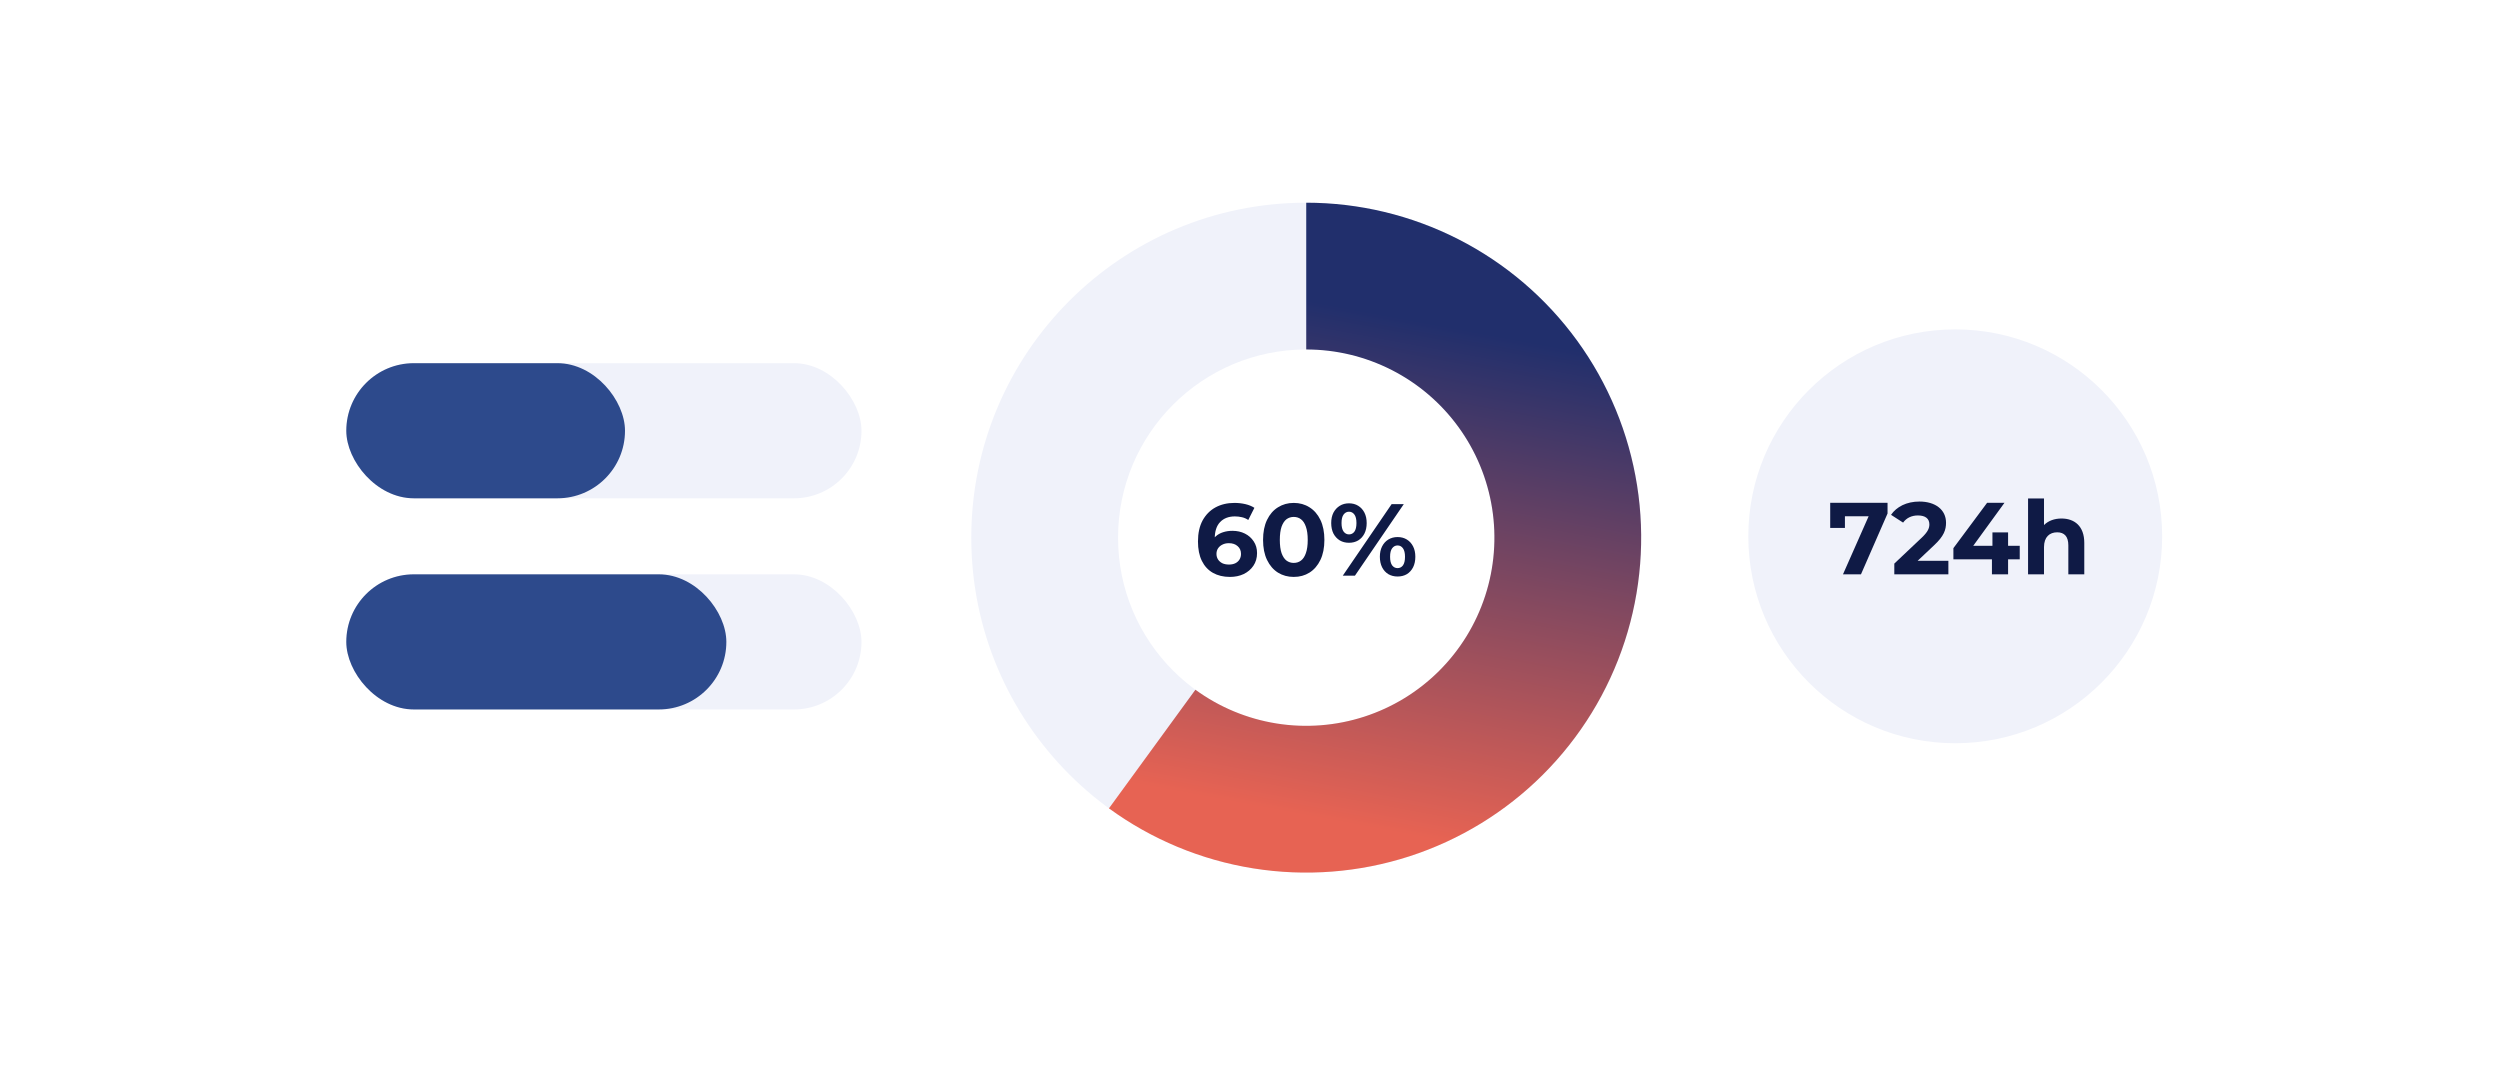 <svg width="296" height="128" viewBox="0 0 296 128" fill="none" xmlns="http://www.w3.org/2000/svg">
<g style="mix-blend-mode:multiply">
<rect x="41" y="43" width="61" height="16" rx="8" fill="#F0F2FA"/>
</g>
<g style="mix-blend-mode:multiply">
<rect x="41" y="68" width="61" height="16" rx="8" fill="#F0F2FA"/>
</g>
<rect x="41" y="43" width="33" height="16" rx="8" fill="#2D4A8C"/>
<rect x="41" y="68" width="45" height="16" rx="8" fill="#2D4A8C"/>
<g style="mix-blend-mode:multiply">
<path d="M145.628 68.307C144.853 68.307 144.18 68.146 143.607 67.823C143.042 67.501 142.606 67.028 142.3 66.407C141.993 65.786 141.84 65.019 141.84 64.108C141.84 63.131 142.021 62.304 142.384 61.627C142.756 60.949 143.264 60.432 143.909 60.078C144.563 59.722 145.313 59.545 146.161 59.545C146.612 59.545 147.044 59.593 147.456 59.69C147.867 59.787 148.222 59.932 148.521 60.126L147.794 61.566C147.56 61.405 147.31 61.296 147.044 61.239C146.778 61.175 146.499 61.142 146.209 61.142C145.475 61.142 144.894 61.364 144.466 61.808C144.038 62.252 143.825 62.91 143.825 63.781C143.825 63.926 143.825 64.088 143.825 64.265C143.833 64.442 143.857 64.62 143.897 64.797L143.353 64.289C143.506 63.975 143.704 63.712 143.946 63.502C144.188 63.285 144.474 63.123 144.805 63.018C145.144 62.906 145.515 62.849 145.918 62.849C146.467 62.849 146.959 62.958 147.395 63.176C147.831 63.394 148.178 63.7 148.436 64.096C148.702 64.491 148.835 64.955 148.835 65.487C148.835 66.06 148.69 66.561 148.4 66.988C148.117 67.408 147.734 67.734 147.25 67.969C146.774 68.194 146.233 68.307 145.628 68.307ZM145.519 66.843C145.793 66.843 146.035 66.794 146.245 66.698C146.463 66.593 146.633 66.444 146.754 66.25C146.875 66.056 146.935 65.834 146.935 65.584C146.935 65.197 146.802 64.89 146.536 64.664C146.278 64.43 145.931 64.313 145.495 64.313C145.204 64.313 144.95 64.37 144.732 64.483C144.515 64.588 144.341 64.737 144.212 64.931C144.091 65.116 144.03 65.334 144.03 65.584C144.03 65.826 144.091 66.044 144.212 66.238C144.333 66.423 144.502 66.573 144.72 66.686C144.938 66.79 145.204 66.843 145.519 66.843ZM153.177 68.307C152.483 68.307 151.862 68.138 151.313 67.799C150.764 67.452 150.333 66.952 150.018 66.298C149.703 65.645 149.546 64.854 149.546 63.926C149.546 62.998 149.703 62.208 150.018 61.554C150.333 60.901 150.764 60.404 151.313 60.065C151.862 59.718 152.483 59.545 153.177 59.545C153.879 59.545 154.5 59.718 155.041 60.065C155.589 60.404 156.021 60.901 156.336 61.554C156.65 62.208 156.808 62.998 156.808 63.926C156.808 64.854 156.65 65.645 156.336 66.298C156.021 66.952 155.589 67.452 155.041 67.799C154.5 68.138 153.879 68.307 153.177 68.307ZM153.177 66.649C153.508 66.649 153.794 66.556 154.036 66.371C154.286 66.185 154.48 65.891 154.617 65.487C154.762 65.084 154.835 64.564 154.835 63.926C154.835 63.289 154.762 62.768 154.617 62.365C154.48 61.962 154.286 61.667 154.036 61.481C153.794 61.296 153.508 61.203 153.177 61.203C152.854 61.203 152.568 61.296 152.317 61.481C152.075 61.667 151.882 61.962 151.736 62.365C151.599 62.768 151.531 63.289 151.531 63.926C151.531 64.564 151.599 65.084 151.736 65.487C151.882 65.891 152.075 66.185 152.317 66.371C152.568 66.556 152.854 66.649 153.177 66.649ZM158.983 68.162L164.768 59.69H166.208L160.423 68.162H158.983ZM159.721 64.265C159.309 64.265 158.946 64.172 158.632 63.987C158.317 63.793 158.067 63.523 157.881 63.176C157.704 62.821 157.615 62.405 157.615 61.929C157.615 61.453 157.704 61.042 157.881 60.695C158.067 60.348 158.317 60.078 158.632 59.884C158.946 59.69 159.309 59.593 159.721 59.593C160.132 59.593 160.495 59.69 160.81 59.884C161.125 60.078 161.371 60.348 161.548 60.695C161.726 61.042 161.815 61.453 161.815 61.929C161.815 62.405 161.726 62.821 161.548 63.176C161.371 63.523 161.125 63.793 160.81 63.987C160.495 64.172 160.132 64.265 159.721 64.265ZM159.721 63.273C159.987 63.273 160.201 63.164 160.362 62.946C160.524 62.72 160.604 62.381 160.604 61.929C160.604 61.477 160.524 61.142 160.362 60.925C160.201 60.699 159.987 60.586 159.721 60.586C159.463 60.586 159.249 60.699 159.079 60.925C158.918 61.142 158.837 61.477 158.837 61.929C158.837 62.373 158.918 62.708 159.079 62.934C159.249 63.16 159.463 63.273 159.721 63.273ZM165.47 68.259C165.066 68.259 164.703 68.166 164.38 67.981C164.066 67.787 163.82 67.517 163.642 67.17C163.465 66.815 163.376 66.399 163.376 65.923C163.376 65.447 163.465 65.036 163.642 64.689C163.82 64.342 164.066 64.071 164.38 63.878C164.703 63.684 165.066 63.587 165.47 63.587C165.889 63.587 166.256 63.684 166.571 63.878C166.886 64.071 167.132 64.342 167.309 64.689C167.487 65.036 167.576 65.447 167.576 65.923C167.576 66.399 167.487 66.815 167.309 67.17C167.132 67.517 166.886 67.787 166.571 67.981C166.256 68.166 165.889 68.259 165.47 68.259ZM165.47 67.266C165.736 67.266 165.95 67.158 166.111 66.94C166.272 66.714 166.353 66.375 166.353 65.923C166.353 65.479 166.272 65.144 166.111 64.919C165.95 64.693 165.736 64.58 165.47 64.58C165.211 64.58 164.998 64.693 164.828 64.919C164.667 65.136 164.586 65.471 164.586 65.923C164.586 66.375 164.667 66.714 164.828 66.94C164.998 67.158 165.211 67.266 165.47 67.266Z" fill="#0F1A45"/>
<path d="M194.315 63.658C194.315 85.56 176.56 103.315 154.658 103.315C132.755 103.315 115 85.56 115 63.658C115 41.755 132.755 24 154.658 24C176.56 24 194.315 41.755 194.315 63.658ZM132.377 63.658C132.377 75.963 142.352 85.939 154.658 85.939C166.963 85.939 176.939 75.963 176.939 63.658C176.939 51.352 166.963 41.377 154.658 41.377C142.352 41.377 132.377 51.352 132.377 63.658Z" fill="#F0F2FA"/>
<g filter="url(#filter0_d_725_1578)">
<path d="M154.658 24C160.918 24 167.09 25.482 172.668 28.326C178.246 31.169 183.072 35.293 186.75 40.359C190.428 45.425 192.854 51.291 193.83 57.475C194.807 63.659 194.305 69.987 192.366 75.94C190.427 81.893 187.106 87.302 182.675 91.725C178.244 96.148 172.828 99.459 166.872 101.388C160.915 103.316 154.587 103.806 148.404 102.819C142.222 101.832 136.361 99.395 131.301 95.708L141.535 81.665C144.378 83.736 147.671 85.105 151.144 85.66C154.618 86.215 158.173 85.939 161.52 84.856C164.867 83.772 167.909 81.912 170.398 79.427C172.888 76.942 174.754 73.903 175.843 70.558C176.933 67.214 177.215 63.659 176.666 60.184C176.118 56.71 174.755 53.414 172.688 50.568C170.622 47.721 167.91 45.404 164.777 43.807C161.643 42.21 158.175 41.377 154.658 41.377L154.658 24Z" fill="url(#paint0_linear_725_1578)"/>
</g>
</g>
<g style="mix-blend-mode:multiply">
<circle cx="231.5" cy="63.5" r="24" fill="#F0F2FA"/>
<circle cx="231.5" cy="63.5" r="24" stroke="#F0F2FA" style="mix-blend-mode:multiply"/>
</g>
<path d="M216.696 59.528V62.505H218.439V61.126H221.246L218.209 68H220.339L223.485 60.799V59.528H216.696ZM227.045 66.402L228.994 64.563C230.18 63.462 230.41 62.711 230.41 61.888C230.41 60.351 229.151 59.383 227.263 59.383C225.738 59.383 224.552 60 223.898 60.956L225.326 61.876C225.738 61.307 226.355 61.029 227.081 61.029C227.977 61.029 228.437 61.416 228.437 62.082C228.437 62.493 228.304 62.929 227.553 63.643L224.286 66.729V68H230.688V66.402H227.045ZM239.137 64.623H237.757V63.038H235.905V64.623H233.63L237.333 59.528H235.276L231.282 64.902V66.221H235.845V68H237.757V66.221H239.137V64.623ZM244.08 61.392C243.245 61.392 242.519 61.658 242.01 62.166V59.02H240.122V68H242.01V64.781C242.01 63.583 242.664 63.026 243.572 63.026C244.407 63.026 244.891 63.51 244.891 64.563V68H246.779V64.272C246.779 62.288 245.617 61.392 244.08 61.392Z" fill="#0F1A45"/>
<defs>
<filter id="filter0_d_725_1578" x="107.301" y="0" width="111.014" height="127.315" filterUnits="userSpaceOnUse" color-interpolation-filters="sRGB">
<feFlood flood-opacity="0" result="BackgroundImageFix"/>
<feColorMatrix in="SourceAlpha" type="matrix" values="0 0 0 0 0 0 0 0 0 0 0 0 0 0 0 0 0 0 127 0" result="hardAlpha"/>
<feOffset/>
<feGaussianBlur stdDeviation="12"/>
<feComposite in2="hardAlpha" operator="out"/>
<feColorMatrix type="matrix" values="0 0 0 0 0.059 0 0 0 0 0.102 0 0 0 0 0.271 0 0 0 0.32 0"/>
<feBlend mode="normal" in2="BackgroundImageFix" result="effect1_dropShadow_725_1578"/>
<feBlend mode="normal" in="SourceGraphic" in2="effect1_dropShadow_725_1578" result="shape"/>
</filter>
<linearGradient id="paint0_linear_725_1578" x1="130" y1="92" x2="141" y2="33" gradientUnits="userSpaceOnUse">
<stop stop-color="#E76353"/>
<stop offset="1" stop-color="#212F6C"/>
</linearGradient>
</defs>
</svg>
